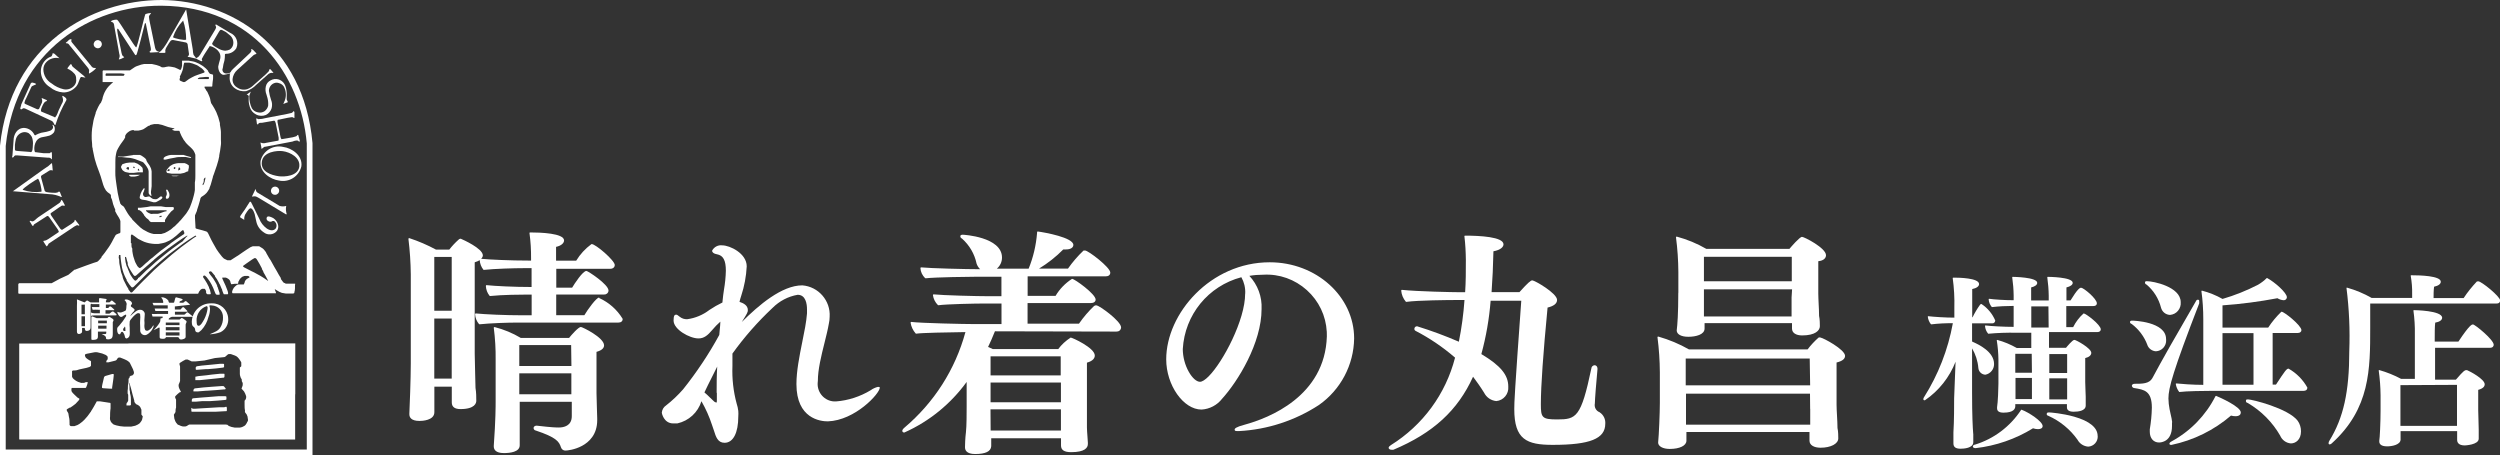 <?xml version="1.0" encoding="UTF-8"?>
<svg id="_レイヤー_2" data-name="レイヤー 2" xmlns="http://www.w3.org/2000/svg" viewBox="0 0 350 63.75">
  <rect x="0" y="0" width="350" height="63.75" fill="#333333" stroke="none"/>
  <defs>
    <style>
      .cls-1 {
        fill: #fff;
        stroke-width: 0px;
      }
    </style>
  </defs>
  <g id="_レイヤー_1-2" data-name="レイヤー 1">
    <g>
      <g>
        <path class="cls-1" d="m81.33,45.77c-.35,0-1.35,1.15-1.66,1.54h-6.76c-1.14-.68-2.37-1.19-3.66-1.52-.03,0-.06,0-.09.02-.02.02-.04.05-.03.09.19,1.48.28,2.99.26,4.47v5.81c0,.65,0,2.64-.26,6.21v.11c0,.42.25.93,1.42.93.83,0,2.21-.14,2.21-1.09v-6.09h7.29v2.01c0,1.38-1.14,1.59-1.82,1.59-.3,0-.92,0-3.1-.26-.27,0-.43.16-.43.33,0,.18.14.33.3.35,2.88.96,3.27,1.55,3.53,2.34.08.28.34.48.62.47.24,0,1.32-.11,2.35-.67.96-.52,2.11-1.56,2.11-3.59v-.22c0-.43-.02-1.03-.05-1.67-.03-.66-.05-1.35-.05-1.85v-5.82c.87-.24,1.06-.62,1.06-.91,0-1.1-3.05-2.57-3.23-2.57Zm-1.33,9.43h-7.3v-2.93h7.29v2.93Zm-7.3-3.96v-2.93h7.26l.04,2.93h-7.3Z"/>
        <path class="cls-1" d="m83.91,41.66s-.03,0-.04,0c-.38,0-1.62,1.71-2.06,2.47h-3.94v-2.9h6.69c.3.03.6-.19.63-.51,0-.02,0-.03,0-.05,0-.85-2.88-2.74-3.09-2.74-.51,0-1.67,1.79-2,2.34h-2.22v-2.64h7.56c.41,0,.63-.26.63-.52,0-.65-2.68-2.94-3.23-2.94-.02,0-.04,0-.06.02-.85.63-1.56,1.4-2.11,2.3h-2.82v-1.93c.67-.14,1.12-.5,1.12-.9,0-1.01-3.32-1.12-4.75-1.12-.03,0-.06.01-.07.03-.02.02-.03.05-.02.08.16,1.16.23,2.34.22,3.51v.32h-.36c-2.5,0-5.4-.13-6.63-.25.15-.15.24-.31.24-.5-.07-.98-2.79-2.18-3.09-2.31-.01,0-.03,0-.05,0-.1,0-.2.06-.26.13-.48.43-.91.89-1.3,1.39h-1.87c-1.19-.64-2.44-1.18-3.72-1.6-.03-.01-.07,0-.09.02-.03.02-.04.05-.04.09.2,1.63.31,3.29.33,4.94v12.54c0,2.03-.16,6.24-.2,6.96v.11c0,.42.25.93,1.42.93.35,0,2.08-.06,2.08-1.22v-3.58h2.44v2.21c0,.62.41.93,1.22.93,2.05,0,2.21-.88,2.21-1.15,0-.45,0-1.2-.11-1.81,0-.38-.02-1.18-.05-2.03-.03-1.01-.06-2.15-.06-2.78v-12.78c.3-.09.52-.19.7-.3.03.48.21.96.51,1.33.02.03.04.04.09.03,1.49-.16,4.22-.24,5.6-.24h1.06v2.64c-2.43,0-5.25-.14-6.29-.26-.03-.01-.06,0-.08.03-.02.02-.03.05-.03.08.02.5.2.99.52,1.38.02.03.06.05.09.03,1.68-.18,4.41-.2,5.2-.2h.6v2.9h-1.22c-2.48,0-5.29-.13-6.59-.26-.03-.01-.06,0-.08.03-.02.02-.03.05-.03.08.03.51.22.99.55,1.38.02.02.05.03.07.03,0,0,0,0,.01,0,1.5-.16,3.99-.24,5.27-.24h14.16c.37,0,.6-.19.6-.49,0-.02,0-.04-.01-.05-.78-1.28-1.92-2.28-3.28-2.9Zm-20.67,2.93v8.41h-2.44v-8.41h2.44Zm-2.44-1.09v-7.53h2.44v7.53h-2.44Z"/>
        <path class="cls-1" d="m122.92,54.16c-.38.09-.72.25-1.02.47-1.47.89-3.15,1.44-4.86,1.57-1.36.08-2.5-.97-2.57-2.32,0-.18,0-.36.03-.55,0-1.59.47-3.49.93-5.33.24-.97.47-1.88.61-2.7.07-.31.11-.63.11-.94.15-2.26-1.57-4.24-3.83-4.41-2.86,0-6.09,2.76-8.47,5.13.76-1.2.85-1.38.85-1.66,0-.68-.64-.99-1.17-1.16.06-.29.15-.57.24-.85.44-1.33.7-2.72.77-4.12,0-1.83-2.38-2.94-3.41-2.94h0c-.58-.08-1.13.2-1.42.71,0,.02-.01.03-.01.05,0,.24.25.42.68.49.87.16,1.24.85,1.24,2.3-.02.88-.11,1.76-.26,2.63-.09.51-.14,1.04-.2,1.59l-.02.23c-.63.3-1.24.65-1.82,1.04-.91.7-1.99,1.15-3.11,1.3-.37.02-.74-.1-1.03-.33l-.03-.02c-.21-.17-.36-.29-.49-.29-.22,0-.36.14-.36.83,0,1.24,2.24,2.5,3.49,2.5.77,0,1.29-.43,1.92-1.18.35-.42.73-.81,1.14-1.17-.01.39-.05.79-.09,1.18-.02.23-.05.46-.06.68-1.46,2.68-3.17,5.24-5.07,7.62-.72.82-1.52,1.58-2.38,2.25-.34.22-.56.59-.6,1.02,0,.02.25,1.5,1.61,1.5.18.01.36.01.56,0,1.62-.36,2.89-1.54,3.38-3.11.61,1.06,1.11,2.18,1.49,3.35.09.24.17.49.25.73.28.9.54,1.74,1.5,1.74,1.2,0,1.92-1.38,1.92-3.68.02-.26.02-.52,0-.78-.04-.35-.12-.7-.23-1.03-.46-1.71-.66-3.48-.59-5.25v-1.75c1.65-2.3,3.54-4.45,5.61-6.39.97-.97,2.19-1.61,3.52-1.84,1.14,0,1.31,1.29,1.31,2.05v.55c-.09,1.2-.37,2.58-.67,4.04-.4,1.99-.81,4.04-.81,5.87,0,4.83,3.36,5.21,4.39,5.21,3.83-.13,7.28-3.9,7.28-4.72,0-.05-.04-.1-.1-.1h-.11Zm-22.56.86v1.03c0,.3,0,.3-.09.3-.1-.02-.2-.06-.28-.13-.19-.17-.4-.37-.59-.56-.25-.25-.52-.51-.78-.72.3-.65.65-1.35,1.03-2.1.25-.49.5-1,.76-1.52-.08,1.33-.08,2.6-.08,3.64,0,.03.01.05.03.07Z"/>
        <path class="cls-1" d="m153.49,42.74c-.1,0-.2.03-.31.09-.79.75-1.51,1.59-2.12,2.48h-7.2v-2.88h8.84c.42,0,.69-.19.69-.49,0-.78-2.95-2.9-3.29-2.9-.02,0-.04,0-.05.02-.92.6-1.71,1.41-2.27,2.36h-3.91v-2.73h10.92c.41,0,.65-.2.65-.53,0-.73-3.08-3.09-3.53-3.09h0c-.06-.01-.12-.01-.18,0-.02,0-.03.01-.05.02-.8.76-1.53,1.61-2.16,2.51h-4.05c1.23-.75,2.37-1.65,3.39-2.68.13,0,.26,0,.39,0,.62,0,1.02-.25,1.02-.63,0-1.03-3.98-1.75-4.97-1.88-.03,0-.06,0-.08.02-.02.02-.03.05-.03.07v.12c-.14,1.72-.53,3.4-1.18,4.99h-4.45c.45-.38.72-.94.72-1.55,0-2.91-5.42-3.2-5.47-3.2-.1,0-.36,0-.36.2,0,.14.02.24.24.35,1.03.92,1.74,2.12,2.03,3.49.1.3.27.57.5.79-1.96,0-7.05-.13-8.25-.26-.03,0-.06,0-.08.03-.02.02-.03.05-.03.08.03.53.27,1.02.65,1.39.02.02.05.03.08.03,1.32-.16,6.37-.22,7.12-.22h3.49v2.73h-1.64c-1.87,0-6.63-.13-7.84-.26-.03-.02-.06,0-.08.03-.02.02-.03.05-.03.08.07.52.32,1.01.69,1.38.02.02.05.04.08.03,1.19-.16,5.21-.24,6.39-.24h2.44v2.88h-3.76c-1.5,0-7.46-.13-8.86-.3-.03-.01-.06,0-.08.03-.02.02-.03.05-.03.08.09.56.34,1.08.71,1.5.02.03.05.04.09.03.81-.12,4.16-.18,6.88-.22-1.43,5.25-4.39,9.87-8.54,13.38-.2.17-.3.32-.3.45,0,.07.03.13.08.17s.11.06.17.06c0,0,.05-.01.06-.01,3.47-1.55,6.47-4,8.7-7.07v3.46c0,.76,0,2.76-.1,3.58-.11.84-.13,1.9-.13,2.03v.09c0,.35.18.93,1.42.93,1.45,0,2.2-.36,2.25-1.09v-1.12h9.77v1.02c0,.63.45.93,1.42.93,1.94,0,2.34-.63,2.34-1.15v-.18c0-.2-.03-.54-.06-.9-.03-.42-.07-.89-.07-1.21v-9.09c.9-.25,1.1-.68,1.1-1,0-1.08-3.17-2.51-3.36-2.51-.02,0-.04,0-.05.02-.66.43-1.24.96-1.71,1.59h-9.16c-.14-.08-.29-.14-.45-.21-.07-.03-.14-.06-.21-.09.32-.65.62-1.35.96-2.19l17,.04c.16,0,.31-.03.44-.13.12-.1.2-.24.22-.41,0-.02,0-.03,0-.05,0-.87-3.05-3.07-3.43-3.07Zm-4.96,14.57v2.96h-9.84l-.02-2.96h9.86Zm-9.86-3.76h9.86v2.77h-9.85v-2.77Zm0-3.66h9.83v2.67h-9.82v-2.67Z"/>
        <path class="cls-1" d="m177.76,36.72c-8.29,0-14.49,7.17-14.49,13.59,0,3.61,2.4,7.03,4.95,7.03,1.13-.07,2.18-.62,2.87-1.51,2.22-2.44,5.53-7.81,5.53-12.56.09-1.72-.54-3.4-1.71-4.65.63-.11,1.28-.16,1.93-.16h.02c2.25-.13,4.42.65,6.1,2.16,1.68,1.51,2.67,3.59,2.79,5.84.01.21.01.42.01.63-.26,8.4-8.14,11.45-11.52,12.37-1.24.33-1.39.54-1.39.69,0,.07.03.11.05.13.06.06.17.07.32.07.03,0,.07,0,.11,0h.15c3.97-.21,7.83-1.47,11.17-3.65,3.04-2.13,4.88-5.61,4.93-9.32,0-5.88-5.3-10.66-11.81-10.66Zm-3.44,4.39c.01,3.67-3.09,9.56-5.11,11.58-.49.49-.91.76-1.21.76h-.01c-.47,0-1.07-.53-1.55-1.38-.54-.94-.85-2.12-.85-3.2.27-4.8,3.56-8.83,8.2-10.06.39.7.58,1.49.54,2.3Z"/>
        <path class="cls-1" d="m223.96,57.72s-.01,0-.02-.01c-.49-.18-.77-.7-.66-1.23,0-.5.2-3.04.37-4.82,0-.39-.22-.53-.41-.53-.25.02-.44.22-.45.45-1.44,6.88-2.12,7.14-4.79,7.14-2.14,0-2.28-.27-2.28-2.14,0-2.51.32-7.06.94-13.52.88-.21,1.33-.57,1.33-1.07,0-.94-3.14-2.74-3.47-2.74-.24,0-.67.4-1.8,1.65h-3.9c.13-1.82.22-3.74.26-5.72,1.04-.19,1.41-.63,1.41-.97,0-1.06-3.37-1.22-5.38-1.22-.03,0-.06.01-.07.03-.02.02-.03.05-.02.08.13,1.08.19,2.19.2,3.29,0,1.57,0,3.06-.1,4.52h-.73c-1.01,0-5.9-.1-8.11-.33-.03-.01-.06,0-.08.03-.02.02-.03.05-.03.08.05.57.27,1.1.64,1.54.02.03.06.05.09.03,1.59-.22,5.77-.26,7.25-.26h.88c-.14,1.95-.4,3.92-.79,5.84-1.9-.82-3.86-1.55-5.84-2.16-.01,0-.02,0-.03,0-.2,0-.36.16-.36.37,0,.12.08.23.19.28,1.97,1.02,3.82,2.28,5.51,3.74-1.32,5.11-4.51,9.45-8.99,12.25-.18.12-.31.24-.31.37,0,.15.17.27.37.27h0s.1.01.14.01.1,0,.14-.01c0,0,.02,0,.03,0,5.55-2.34,9-5.5,11.14-10.22.47.63,1.04,1.42,1.54,2.23.33.66.96,1.1,1.71,1.18,1.02-.09,1.77-1,1.68-2.02v-.02c0-1.63-1.1-2.94-3.77-4.54.67-2.44,1.1-4.95,1.3-7.47h4.29c-.94,13.05-.98,14.18-.98,15.17,0,4.26,1.73,5.01,5.38,5.01,5.23,0,7.36-.86,7.36-2.96.05-.63-.25-1.25-.78-1.59Z"/>
        <path class="cls-1" d="m254.86,47.25c-.08-.02-.16-.02-.23,0-.02,0-.03.01-.04.02-.56.5-1.08,1.05-1.53,1.65h-16.6c-1.35-.77-2.79-1.37-4.29-1.8-.03,0-.07,0-.09.02-.03.02-.04.05-.03.09.21,1.62.32,3.26.33,4.9v4.29c0,1.28-.13,4.53-.24,5.54,0,.52.67.89,1.62.89,1.4,0,2.34-.46,2.34-1.15v-1.22h17.23v1.22c0,.6.61.98,1.55.98,1.43,0,2.48-.55,2.48-1.31,0-.27,0-.97-.11-1.45,0-.55-.04-1.18-.07-1.78-.03-.55-.06-1.07-.06-1.48v-5.91c.81-.2,1.19-.5,1.19-.94-.03-.9-3.05-2.51-3.44-2.55Zm-18.86,6.7v-3.76h17.36l.06,3.76h-17.42Zm17.43,3.29v2.21h-17.39v-4.34h17.36l.02,2.13Z"/>
        <path class="cls-1" d="m234.96,40.98c0,2.94-.12,4.49-.22,5.28,0,.54.63.89,1.62.89,1.05,0,2.28-.3,2.28-1.15v-.76h12.24v.76c0,.59.54.96,1.42.96,1.83,0,2.48-.69,2.48-1.29,0-.26,0-.96-.11-1.45,0-.55-.03-1.14-.06-1.7-.02-.52-.05-1-.05-1.42v-4.53c.8-.08,1.08-.48,1.08-.84,0-1.01-3.05-2.57-3.36-2.57-.33,0-1.54,1.42-1.76,1.68h-11.64c-1.29-.75-2.68-1.32-4.12-1.71-.03-.01-.07,0-.09.02-.02.02-.04.06-.03.09.21,1.6.32,3.22.33,4.83v2.93Zm3.59-1.6v-3.43h12.3v3.43h-12.3Zm0,4.92v-3.79h12.34l-.07,1.14h0v2.65h-12.26Z"/>
      </g>
      <g>
        <path class="cls-1" d="m293.67,61.03c0-1.16-1.15-2.09-3.3-2.7-1.64-.46-3.32-.59-3.48-.59-.18,0-.35,0-.35.22,0,.15.06.19.15.22.02.01.05.02.09.04,1.63.73,3.04,1.89,4.07,3.34.3.56.86.92,1.5.97.77-.04,1.37-.7,1.33-1.47,0,0,0-.02,0-.02h0Z"/>
        <path class="cls-1" d="m283.03,57.36s-.06,0-.08.03c-1.52,2.32-3.81,4.05-6.46,4.86-.19,0-.29.16-.29.27s.12.22.39.22h0c2.83-.32,5.61-1.28,8.03-2.78.23.08.47.12.71.12.4,0,.64-.16.64-.43,0-.66-1.98-1.94-2.95-2.29Z"/>
        <path class="cls-1" d="m291.72,43.88s-.03,0-.04.02c-.6.54-1.08,1.18-1.44,1.9h-.96v-2.95h3.77c.32,0,.51-.14.51-.38,0-.66-1.87-2.19-2.21-2.19-.17,0-.51.19-1.48,1.78h-.57v-1.82c.55-.13.88-.37.88-.64,0-.83-3.45-.84-3.49-.84-.02,0-.04,0-.05.02-.01.02-.02.03-.02.05.12.85.19,1.72.2,2.58v.65h-2.46v-1.82c.54-.13.85-.36.85-.64,0-.81-3.4-.84-3.43-.84-.02,0-.04,0-.05.02-.01.02-.02.03-.02.05.12.84.19,1.69.2,2.52v.68c-1.18,0-2.79-.1-3.42-.2-.01,0-.04,0-.06.02-.01.01-.02.03-.02.05.03.4.18.77.43,1.07.01.02.04.02.06.02.97-.11,1.95-.16,2.91-.16h.1v2.93c-1.32,0-3.22-.1-3.94-.2-.02,0-.04,0-.05.02-.01.01-.02.03-.02.05.03.39.18.78.43,1.07.01.02.03.02.06.02,1.29-.12,2.59-.16,3.86-.14h2.13v2.14h-2.03c-.86-.49-1.77-.87-2.72-1.13-.02-.01-.04,0-.06.01-.02.01-.02.04-.02.06.14.88.22,1.79.23,2.68v3.37c0,.57-.07,2.64-.19,3.29v.16c0,.41.3.61.9.61,1.43,0,1.65-.56,1.65-.9v-.29h7.23v.45c0,.28.16.61.94.61.63,0,1.69-.11,1.69-.87v-1.22c0-.17-.01-.47-.03-.81-.02-.43-.04-.91-.04-1.27v-3.34c.54-.13.85-.4.85-.73,0-.65-2.14-1.82-2.37-1.82-.26,0-1.03.94-1.17,1.11h-2.38v-2.2h6.77c.29,0,.48-.15.48-.38,0-.64-2.1-2.24-2.42-2.24Zm-4.91,1.97h-2.43v-2.95h2.4l.03,2.95Zm-4.67,6.33v-2.65h2.3l.03,2.65h-2.33Zm2.33.73v2.96h-2.3v-2.96h2.3Zm2.43-.69v-2.65h2.5v2.65h-2.5Zm0,3.7v-2.95h2.5v2.95h-2.5Z"/>
        <path class="cls-1" d="m276.25,60.73c-.07-.85-.16-2.54-.16-5.76v-6.2c.49.83.8,1.78.88,2.75.04.51.46.92.98.94.72-.14,1.23-.77,1.22-1.5,0-1.74-2.21-2.75-2.94-3.08-.06-.03-.11-.05-.14-.07v-2.54h2.81c.11.01.21-.02.29-.09.08-.07.13-.16.14-.26,0-.01,0-.02,0-.03s0-.02,0-.03c-.4-.93-1.06-1.73-1.91-2.29,0,0-.02-.01-.03-.01-.08,0-.15.04-.18.1-.4.55-.75,1.14-1.05,1.76h-.05v-3.95c.61-.13.96-.38.96-.7,0-.86-2.88-.9-3.46-.9h-.16s-.04,0-.05.02c-.01.02-.02.03-.02.05.19,1.37.27,2.77.23,4.16v1.37c-1.25,0-2.86-.11-3.65-.2-.02,0-.04,0-.05.02-.01.01-.02.03-.02.05.05.38.19.74.43,1.04.01.02.03.02.06.03.99-.12,2-.17,3-.16h.02c-.68,3.71-2.04,7.2-4.05,10.38-.05.07-.08.15-.08.24,0,.11.03.17.19.17.01,0,.03,0,.04-.01,1.93-1.31,3.44-3.22,4.28-5.39l-.2,5.11c0,.81,0,3.26-.1,4.79v1.54c0,.51.32.74,1,.74.42,0,1.78-.07,1.78-.91v-1.17Z"/>
        <path class="cls-1" d="m304.11,59.14h0c-.04-.38-.13-.77-.22-1.15-.06-.24-.11-.48-.15-.7-.1-.5-.15-1-.16-1.51,0-1.45.64-3.81,4.31-13.31,0,0,0-.01,0-.02,0-.08,0-.16,0-.24,0-.12,0-.25-.17-.25-.14,0-.21.03-.32.26-2.81,4.83-4.85,8.43-6.06,10.7-.44.81-1.4.81-2.5.81-.25,0-.38.14-.38.28.03.18.17.31.34.32,1.38.22,2.46.39,2.46,2.74-.02,1.02-.12,2.04-.29,3.04-.01.11-.01.23,0,.34,0,.9.52,1.5,1.29,1.5.3,0,1.82-.11,1.82-2.32.01-.17.01-.33,0-.5Z"/>
        <path class="cls-1" d="m320.42,51.61s-.02,0-.03,0c-.27,0-.51.34-1.75,2.23h-.47v-7.22h3.5c.36,0,.53-.2.53-.4,0-.64-2.4-2.58-2.78-2.58-.02,0-.03,0-.05.02-.68.66-1.3,1.4-1.82,2.2h-6.4v-3.11c2.58-.18,5.16-.52,7.69-1,.26.16.54.25.84.28.13.01.23-.02.32-.09.09-.07.15-.18.16-.29,0-.01,0-.03,0-.04,0-.63-1.72-2.13-2.75-2.68-.03-.01-.06-.01-.08.01-.36.36-.77.67-1.2.92-1.59.82-3.26,1.49-4.98,1.99-.9-.51-1.87-.9-2.87-1.16-.03,0-.04,0-.06.02-.02.01-.02.04-.02.06.18,1.29.26,2.62.26,3.93v9.18c-1.42,0-3.17-.13-3.77-.2-.02,0-.04,0-.06.02-.01.02-.02.03-.02.06.06.4.22.78.47,1.1.01.02.03.02.05.02h0c.9-.13,3.59-.16,4.55-.16h12.82c.33,0,.53-.16.53-.43,0-.01,0-.02,0-.03-.61-1.1-1.52-2.02-2.61-2.64Zm-4.93-4.97v7.22h-4.34v-7.22h4.34Z"/>
        <path class="cls-1" d="m300.63,48.3c.19.51.66.85,1.2.88.4-.02.77-.19,1.04-.49.27-.3.41-.68.39-1.08,0-.05,0-.1-.01-.14,0-2.47-4.65-2.58-4.7-2.58-.16,0-.35,0-.35.19,0,.16.09.21.21.27h.02c1.01.76,1.77,1.78,2.21,2.96Z"/>
        <path class="cls-1" d="m300.52,39.84c.99.84,1.69,1.95,2.02,3.22.15.59.65,1,1.26,1.03.44-.04.84-.24,1.12-.58.28-.34.42-.76.38-1.2,0-2.18-3.87-2.94-4.7-2.94-.15,0-.3,0-.3.17,0,.12.01.2.21.31Z"/>
        <path class="cls-1" d="m310.25,55.43s-.07,0-.08.03c-1.37,2.7-3.5,4.89-6.16,6.34-.2.11-.29.21-.29.32,0,.08.04.17.27.17h0c3.08-.64,5.97-2.06,8.35-4.11.21.06.42.09.63.09.55,0,.74-.26.74-.51.05-.79-2.89-2.11-3.46-2.34Z"/>
        <path class="cls-1" d="m314.7,55.92c-.16,0-.27,0-.27.19,0,.16.03.24.26.31,1.88,1.1,3.45,2.68,4.53,4.56.26.62.83,1.04,1.5,1.1.68,0,1.42-.53,1.42-1.69,0-.53-.15-1.04-.46-1.48-1.33-1.75-6.42-3-6.99-3Z"/>
        <path class="cls-1" d="m346.18,45.43c-.1,0-.42,0-2,2.39h-3.32c0-1.1,0-2.13.07-2.65.6-.1.97-.36.97-.68,0-1.03-3.91-1.07-3.95-1.07-.02,0-.04,0-.05.02-.01.02-.02.03-.02.05.15,1.09.22,2.2.2,3.3v6.25h-1.93c-.97-.52-2-.93-3.05-1.23-.02-.01-.04,0-.06.01-.02.02-.02.04-.02.06.16,1.15.25,2.31.26,3.46v2.2c0,1.52-.11,3.89-.18,4.15,0,0,0,.01,0,.02v.1c0,.26.14.68,1.1.68.62,0,1.81-.19,1.88-.91v-1.22h7.92v1.23c0,.29.14.77,1.07.77.02,0,1.95-.08,1.95-.94v-1.29c0-.39-.02-1.01-.04-1.57-.02-.47-.03-.92-.03-1.15v-2.83c.75-.2.91-.53.91-.77,0-.74-2.08-1.83-2.45-1.98-.07-.02-.15-.02-.2,0-.1,0-.26,0-1.38,1.32h-2.92v-4.46h7.7c.38,0,.51-.23.51-.43-.03-.73-2.63-2.84-2.91-2.84Zm-10.12,14.18v-5.69l7.92-.04v5.74h-7.92Z"/>
        <path class="cls-1" d="m346.93,39.4h-.13s-.03,0-.05.02c-.68.72-1.3,1.49-1.84,2.31h-4.21c0-.42,0-1.06.07-1.59.6-.13.94-.38.94-.7,0-.84-3.02-.9-3.95-.9h-.2s-.04,0-.05.02c-.01.02-.02.03-.01.05.15.85.22,1.72.2,2.58v.52h-5.67c-1.08-.62-2.24-1.1-3.44-1.44-.02-.01-.04,0-.06.01-.02.01-.03.04-.02.06.37,2.9.5,5.86.39,8.79,0,5.72-.81,9.37-2.79,12.58-.06.09-.1.2-.11.32,0,.07,0,.19.18.19h0c.12-.03.22-.09.29-.17,5.36-4.87,5.36-10.37,5.36-16.19v-3.37h17.71c.36,0,.48-.22.48-.43,0-.55-2.62-2.68-3.07-2.68Z"/>
      </g>
      <g>
        <path class="cls-1" d="m43.75,63.75H0V20.41C1.48,6.26,12.75,0,22.62,0c9.63.07,19.9,6.3,21.13,20.03v43.71Zm-42.94-.82h42.14V20.08C42.12,10.57,35.47.91,22.61.8h-.17C12.98.8,2.23,6.92.8,20.44v42.49Z"/>
        <path class="cls-1" d="m37.96,26.54c.09-.3.4-.48.71-.39.3.09.48.4.39.71-.09.3-.4.48-.71.39,0,0-.01,0-.02,0-.3-.09-.46-.4-.37-.7,0,0,0,0,0,0Z"/>
        <path class="cls-1" d="m36.48,22.54c.33-1.42,1.75-2.3,3.17-1.97,1.17.15,2.75,1.17,2.54,2.72-.33,1.42-1.74,2.3-3.16,1.98-1.14-.16-2.74-1.14-2.55-2.73Zm5.42.78c.16-1.24-1.24-2.02-2.33-2.16-.77-.1-2.73.07-2.91,1.48-.19,1.41,1.32,1.89,2.41,2.04.72.08,2.65.03,2.84-1.38h-.01Z"/>
        <path class="cls-1" d="m38.99,16.75s-.14,0-.14.13c0,.07,0,.13,0,.2l.44,2.19c.03.07.06.13.1.19.04.04.1.04.14,0l1.04-.17c.28-.03.56-.1.83-.19.09-.01.16-.07.2-.15l.07-.06h.08l.23.85-.06.09h-.07c-.07-.12-.21-.18-.35-.16-.19.02-.38.07-.56.15l-3.73.71c-.3.06-.22,0-.33.13-.08.08-.18.14-.29.17v-.19l-.12-.64s0-.12.12,0c.21.07.44.07.65,0l1.7-.31s.09,0,.07-.17v-.24l-.41-2.04c-.02-.08-.05-.16-.08-.23-.06-.1-.13-.12-.13-.12l-1.71.3c-.3,0-.47,0-.52.16s-.19,0-.19,0l-.1-.73s0-.13.27.06c.36,0,.71-.05,1.05-.15l3.01-.58.57-.13c.17,0,.36-.33.38-.27l.07.17v.79h-.09c-.09-.09-.22-.13-.35-.1l-.5.08-1.29.27Z"/>
        <path class="cls-1" d="m35.44,6.99l.43.45s.08,0,0,.09,0,0-.13.07c-.11.03-.21.09-.29.16l-2.24,2.04c-.37.33-.6.78-.65,1.27-.03.48.21.93.63,1.17.41.3.94.39,1.42.24.29-.1.56-.26.79-.47l1.78-1.58c.5-.48.41-.37.55-.71,0-.14.15,0,.15,0l.29.33.12.17c-.31-.08-.63.02-.84.26l-1.57,1.39c-.39.42-.89.72-1.43.89-.56.07-1.13-.07-1.58-.41-.23-.16-.41-.39-.54-.64-.15-.31-.21-.65-.17-.99-.02-.42.16-.82.48-1.08l2.33-2.19c.11-.09.19-.21.23-.34,0-.12-.08-.23,0-.24s.24.13.24.13Z"/>
        <path class="cls-1" d="m30.38,3.5l1.84,1.1c.83.34,1.22,1.29.88,2.11,0,0,0,.01,0,.02-.31.51-.87.82-1.47.8-.19,0-.14.17-.14.17,0,.26-.02.52-.07.78l-.14.52c0,.16-.15.85-.15.69,0,.57.48.79,1.24.42v.15c-.27,0-.97.3-1.22.19-.17-.07-.32-.21-.41-.37-.13-.23-.19-.49-.19-.76.06-.31.14-.61.23-.91.4-1.17-.79-1.78-1.17-1.9s-.28,0-.28,0l-.66,1.01c-.08.14-.27.43-.35.61-.09.1-.09.26,0,.36,0,0,0,.12-.16.07s-.82-.41-.82-.41h.14s.08-.08.19-.12c.08-.04.15-.11.2-.19.05-.05.09-.11.13-.16l2.11-3.5c.06-.1.11-.21.14-.33.01-.08-.01-.17-.07-.23-.03-.06-.03-.13,0-.19l.21.05Zm-.59,2.45c-.36.29.48.66.65.77.32.21.69.35,1.07.38.23-.01.46-.07.66-.16.21-.15.37-.36.45-.61.14-.5-.02-1.04-.42-1.38-.19-.16-.38-.32-.58-.47l-.5-.26c-.24-.09-.27-.08-.47.23l-.87,1.48Z"/>
        <path class="cls-1" d="m16.64,8.29s0-.06.06-.17c.07-.18.07-.39,0-.57-.07-.34-.07-.38-.12-.68l-.59-3.25c0-.16-.07-.44-.23-.5-.09-.03-.18-.08-.26-.14.07-.05.15-.1.23-.13,0,0,.49-.16.69-.07s2.48,3.89,2.65,3.85,1.17-4.54,1.29-4.66c.25-.09.51-.14.78-.15h0c0,.07-.06.14-.15.23-.07.08-.12.17-.14.27.02.26.06.52.12.78l.69,3.34c.02.17.07.34.14.5.08.15.07.09.21.22l.34.13-1.33.07c.12,0-.17-.06-.08-.13s.24-.13.17-.51l-.69-3.4s-.1-.21-.15,0-1.05,4.23-1.17,4.35-.19,0-.19,0l-2.35-3.6s-.16-.19-.16.13.52,2.73.52,2.73c.12.69.19.85.3.93.07.04.13.1.17.16,0,0-.59.35-.76.28Z"/>
        <path class="cls-1" d="m13.97,6.69c-.28.15-.62.05-.78-.22s-.05-.62.22-.78c.28-.15.62-.05.78.22,0,0,0,.01,0,.02.15.27.04.61-.23.76,0,0,0,0,0,0Z"/>
        <path class="cls-1" d="m12.48,10.29c-.07,0,0-.12,0-.49-.07-.18-.18-.34-.31-.48l-2.44-2.99c-.08-.12-.19-.26-.33-.26s-.15,0-.19-.09l.2-.15.24-.24c.06-.05.13-.08.21-.1.12,0,.16,0,.15.08s-.09.21.06.37l2.33,2.84c.08.12.17.22.27.33l.16.21c.12.15.3.22.49.19,0,0,.15,0,.09.08-.27.29-.59.53-.94.71Z"/>
        <path class="cls-1" d="m7.4,7.46c.09-.01.18.02.24.08.13.14.66.59.66.59v.02c-.65-.15-1.33.05-1.79.52-.28.28-.44.65-.44,1.04.01.82.46,1.57,1.17,1.98.48.39,1.05.66,1.65.8.57.13,1.17-.08,1.54-.54.2-.26.29-.59.23-.92.02-.32-.11-.63-.36-.83l-.21-.2c-.13-.1-.48-.36-.62-.35s.01-.05.01-.05v-.12l.38-.48h.12c-.09,0,.07,0,.08.13s.14.22.24.31l1.43,1.17.24.26-.57-.1c-.27,0-.29.83-.73,1.34-.46.54-1.13.85-1.84.83-.68-.05-1.33-.31-1.85-.75-.67-.41-1.12-1.1-1.24-1.88-.1-.71.14-1.42.65-1.92.22-.22.49-.38.78-.48.15-.09.21-.48.21-.48Z"/>
        <path class="cls-1" d="m2.96,14.66l1.36-3.01c.06-.07.16-.11.26-.08.07,0,.48.12.47.21s-.57.21-.65.38-.23.47-.75,1.63l-.1.19c-.12.36-.21.5,0,.58l1.64.73c.06.02.13.02.2,0,.09,0,.16-.23.16-.23.24-.58.49-.77.28-1.28,0-.09.16,0,.16,0,0,0,.47.19.55.23.04.04.04.1,0,.14-.34.07-.5.42-.72.94-.05.12-.08.25-.09.38,0,.1.07.19.17.2l1.54.64c.08,0,.17.13.28.12.14-.15.24-.32.31-.51.08-.19.13-.35.19-.49s.35-.76.45-.94c.15-.21.2-.48.12-.73,0-.08-.09-.24-.07-.33h.09s.64.31.47.61c-.62,1.08-1.12,2.21-1.5,3.39,0,.1-.09.13-.16,0-.06-.09-.12-.19-.16-.29-.08-.1,0-.07-.23-.22-.1-.05-.2-.1-.3-.14l-3.25-1.51c-.1-.06-.22-.1-.34-.12-.16,0-.23.12-.31.15s-.19,0-.19-.15l.14-.49Z"/>
        <path class="cls-1" d="m1.74,21.79l.16-2.14c0-.8.49-1.77,1.51-1.74.61.04,1.15.41,1.41.97.13.15.22,0,.22,0,.23-.12.47-.22.72-.29l.54-.1c.17,0,.83-.23.68-.17.52-.22.54-.61.31-.87l.23.1c.11.14.16.31.15.48.01.19-.04.38-.15.54-.17.19-.37.33-.61.42-.3.08-.61.15-.92.2-1.17.16-1.24,1.5-1.17,1.85s.12.26.12.26l1.17.15h.7c.2,0,.23,0,.31-.17,0,0,.1,0,.14.12.02.3.02.6,0,.9h0s-.08,0-.16-.14c-.08-.05-.16-.08-.26-.09h-.21l-4.15-.31c-.12-.01-.23-.01-.35,0-.08.03-.15.09-.19.16,0,0,0,.08-.15.13s-.07-.22-.07-.22Zm2.46-.52c.42.2.38-.72.4-.93.05-.39,0-.8-.14-1.17-.11-.2-.26-.38-.44-.52-.23-.13-.49-.18-.75-.14-.51.1-.92.48-1.05.99-.06.25-.1.51-.13.77v.56c0,.26,0,.27.42.31l1.69.13Z"/>
        <path class="cls-1" d="m7.16,29.81s-.12.1-.08.17c.03.06.06.13.09.19l1.26,1.84c.05.06.11.1.17.14.04.04.1.04.14,0l.89-.57c.25-.14.48-.31.7-.49.07-.05.12-.13.12-.22v-.08h.09l.55.7v.1h-.08c-.12-.08-.27-.08-.38,0-.17.08-.33.18-.48.3l-3.16,2.1c-.26.17-.19.12-.24.24-.05.1-.12.19-.21.27l-.12-.15-.35-.55s0-.1.08-.09c.22-.02.43-.11.61-.24l1.43-.96s.09,0,0-.2l-.12-.22-1.17-1.67c-.05-.06-.1-.12-.16-.17-.05-.02-.11-.02-.16,0l-1.46.94c-.26.17-.41.22-.42.35s-.17.06-.17.06l-.38-.63s0-.14.28,0,.65-.38.92-.55l2.54-1.71c.26-.17.35-.24.48-.34s.21-.43.24-.4l.14.14.3.56v.15h-.08c-.12-.06-.26-.06-.37,0l-.42.28-1.01.7Z"/>
        <path class="cls-1" d="m1.77,26.8l4.3-3.08c.31-.23.33-.2.72-.49l.4-.36h.09l.07.57c-.06-.2.09.54,0,.43-.13-.06-.29-.06-.42,0l-.94.59c-.09.04-.17.1-.23.17-.03.08-.03.17,0,.24l.48,1.78c0,.09.08.17.26.24.26.05.52.08.78.09.35,0,.75.08.96-.17l.14.06.28.71h-.1c-.52-.25-1.1-.39-1.68-.4l-5.09-.41Zm3.5-1.75c-.09,0-2.14,1.31-2.09,1.53.84.29,1.74.38,2.62.26.1-.21-.27-1.76-.51-1.83l-.02.05Z"/>
        <path class="cls-1" d="m18.63,21.69h.96c.07.02.14.05.2.09.15.09.44.29.52.37.08.07.14.16.19.26v.09c.05.09.1.18.16.27.08.13.17.24.26.37.09.15.16.31.23.47.04.13.06.27.08.41h0v2.04c0,.21-.09.58-.09.75-.01.08-.01.16,0,.23,0,.13.09.37.09.37-.04.01-.08.01-.12,0-.07-.04-.13-.09-.17-.15-.05-.07-.1-.14-.13-.22-.01-.09-.01-.19,0-.28v-2.4c0-.11,0-.23,0-.34-.01-.13-.04-.25-.09-.37-.06-.13-.14-.26-.22-.38-.11-.15-.22-.3-.35-.44-.05-.07-.12-.12-.2-.16l-.45-.17-.57-.22c-.23-.07-.46-.13-.69-.17-.31,0-.85-.09-1.17-.12h-.55s0-.05,0-.07h.75l1.36-.21Z"/>
        <path class="cls-1" d="m25.72,21.7l.38.12h0l.5.14c.06.02.11.04.15.08v.07h-.12c-.14,0-.47-.12-.61-.13-.15-.01-.3-.01-.45,0-.35,0-.78,0-1.06.09l-.71.13-.59.14h-.3s-.01-.07,0-.1c-.01-.04-.01-.08,0-.12.02-.04.06-.08.09-.1.05-.05.11-.09.17-.12.11-.05.23-.1.35-.13.14-.04.29-.07.43-.08h1.76Z"/>
        <path class="cls-1" d="m19.61,24.47h0c-.12.07-.24.13-.37.17-.13.04-.27.07-.41.08-.16.01-.32.01-.48,0-.07-.01-.13-.04-.19-.08-.04-.02-.06-.05-.08-.09-.01-.03-.01-.06,0-.08.02,0,.05,0,.07,0h1.46Z"/>
        <path class="cls-1" d="m25.06,24.54h0l-.28.13c-.08.01-.16.01-.23,0-.12.01-.24.01-.36,0-.08-.02-.15-.05-.22-.08h1.05l.05-.05Z"/>
        <path class="cls-1" d="m20.25,26.37s0,.06,0,.08c-.02.07-.04.14-.07.21,0,.13-.13.28-.15.38-.01.08-.01.16,0,.23.01.06.04.11.07.15.02.04.05.07.08.09l.14.07h.14c.08-.03.17-.05.26-.06.07-.02.14-.02.21,0,.08,0,.14.12.21.16.07.05.14.1.22.14.09.04.18.06.28.06.09.02.19.02.28,0l.17-.08.2-.15.16-.14h.1s.08-.01.12,0c.04.04.06.09.06.14,0,.06-.03.11-.07.15-.05.06-.11.11-.17.15l-.55.3c-.07.03-.14.06-.22.07-.08.01-.16.01-.23,0l-1.04-.29-.54-.08c-.07-.01-.15-.04-.21-.08-.05-.03-.1-.07-.13-.13-.02-.07-.02-.14,0-.21.01-.09.04-.17.07-.26.02-.07.04-.14.07-.21.05-.11.1-.22.16-.33.07-.12.16-.25.24-.36.04-.01.08-.01.12,0,0,0,0-.02.01-.02Z"/>
        <path class="cls-1" d="m23.35,26.51s.08.07.12.1c.06.09.12.19.16.29.04.08.07.17.08.26.02.11.02.22,0,.33-.02.07-.05.13-.08.19-.01.03-.03.06-.06.08-.04.03-.08.05-.13.06-.05.01-.09.01-.14,0-.04-.02-.07-.05-.08-.08-.01-.05-.01-.1,0-.15,0-.1.1-.21.12-.31.02-.1.02-.21,0-.31,0-.12-.09-.28-.09-.34-.01-.02-.01-.05,0-.07h.12v-.03Z"/>
        <path class="cls-1" d="m24.33,29.08s-.04-.07-.07-.09c-.03,0-.06,0-.09,0h-.97l-.64-.1h-1.49l-.48.09-.87.1h-.41s0,.07,0,.1c0,.05,0,.09,0,.14,0,.04.03.07.06.09,0,0,.19,0,.28.09.07.04.13.09.19.15.1.12.2.25.29.38,0,.07.08.16.13.22.06.09.14.18.22.26.08.08.19.13.28.21.06.07.12.14.17.22.02.03.05.06.08.08.04.03.09.06.14.07h1.79c.05.01.11.01.16,0v-.29s.04-.08.07-.12l.15-.24.3-.43c.09-.12.26-.3.34-.4.08-.07.16-.13.24-.19.04-.03.08-.07.12-.1,0-.02,0-.05,0-.07.04-.06.04-.13,0-.19Zm-1.64,1.17s-.03.05-.06.07c-.06.04-.12.06-.19.08h-.14s-.02-.07,0-.09l.19-.1h.13s.08.1.07.1v-.06Zm.72-.69s-.05,0-.08,0l-.31.07-.61.22c-.11.04-.21.07-.33.08h-.65c-.1.02-.19.03-.29.02l-.3-.12c-.07-.03-.15-.08-.21-.13-.07-.05-.13-.11-.19-.17v-.09h0c.11,0,.23,0,.34,0h2.41c.06.01.12.03.17.07.01.02.01.05,0,.07.02,0,.03,0,.05.01v-.03Z"/>
        <path class="cls-1" d="m41.34,55.17v-1.38c0-.08,0,0,0,0v-4.06c0-.24,0-.16,0-.24v-1.29s.01-.08,0-.12c-.05-.01-.1-.01-.15,0h-23.21v.07h0v-.06H2.69s0,.08,0,.12v13.02c0,.08,0,.16,0,.24,0,.03.03.05.06.06h38.57c0-.06,0-.12,0-.19v-5.69c-.01-.24.01-.36.01-.49Zm-21.36,3.18c-.02.13-.05.27-.09.4-.03.09-.07.17-.13.24-.07.11-.15.21-.24.3-.07.06-.15.11-.23.15-.11.06-.23.12-.35.16l-.55.12h-1.05c-.36-.02-.72-.07-1.07-.17-.12-.03-.24-.07-.36-.12-.09-.07-.18-.14-.26-.23-.06-.06-.11-.13-.15-.21-.04-.08-.07-.16-.09-.24-.02-.14-.02-.27,0-.41,0-.26,0-.75.07-1.17v-.54s.01-.1,0-.15c-.02-.04-.04-.07-.08-.09h-.09l-.5-.08-.79-.12h-.38s-.06-.01-.09,0l-.4.72h0l-.31.52-.07.09c0,.07-.07.14-.12.2s-.28.41-.4.55-.33.37-.44.5c-.1.1-.2.19-.3.28l-.41.31-.27.15-.42.15c-.08.01-.16.01-.23,0-.08.01-.16.01-.24,0-.05-.01-.09-.04-.13-.07-.03-.03-.05-.07-.07-.1,0-.07,0-.13,0-.2,0-.26,0-.64-.09-.94-.02-.16-.05-.32-.08-.48-.04-.1-.1-.19-.16-.28-.03-.05-.06-.11-.07-.16-.01-.03-.01-.06,0-.09l.09-.08.34-.2h.08l.31-.21.41-.31c.1-.09.19-.2.28-.3.07-.07.13-.14.19-.21.03-.03.05-.07.07-.12.01-.03.01-.07,0-.1-.09-.05-.18-.1-.27-.16-.09-.08-.27-.26-.4-.38l-.21-.21c-.06-.06-.12-.13-.17-.2-.03-.06-.05-.12-.06-.19-.01-.07-.01-.14,0-.21,0-.06.02-.11.06-.15.05-.01.1-.01.15,0h1.64s.09,0,.13,0c.04-.02.07-.05.09-.09.05-.12.1-.25.14-.37.03-.1.05-.19.07-.29,0-.02,0-.04,0-.06h0c-.09-.01-.17-.01-.26,0-.08.03-.17.06-.24.1h-.28s-.12.01-.12.01l-.43-.14c-.11-.04-.21-.09-.3-.15-.11-.07-.21-.15-.31-.23-.06-.05-.11-.1-.16-.16-.04-.06-.07-.12-.09-.19,0-.07,0-.14,0-.21v-.44s-.01-.09,0-.14c.04-.04.09-.07.15-.08.08,0,.47,0,.64-.08s.83-.19,1.24-.29l.4-.12.13-.07s.07-.06.09-.1c.01-.12.01-.23,0-.35.01-.09.01-.17,0-.26-.01-.04-.04-.07-.07-.09-.07,0-.27-.15-.4-.23-.08-.05-.15-.11-.22-.17l-.06-.08c-.04-.06-.07-.13-.09-.2-.01-.06-.01-.12,0-.17.01-.03.03-.05.06-.06.07-.04.15-.06.23-.08l1.03-.2c.13-.02.26-.02.4,0l.69.17c.17.06.33.12.49.2.07.04.14.09.2.15.04.04.06.09.08.14.01.07.01.14,0,.21,0,.03,0,.05,0,.08,0,.06-.08.1-.13.17-.03.03-.05.07-.06.12-.01.06-.01.12,0,.17.03.01.06.01.08,0,.07.01.14.01.21,0l.97-.24.13-.07.08-.08c0-.07.09-.15.16-.22.02-.03.06-.05.09-.06.07-.01.15-.01.22,0,.11.03.21.07.31.12.2.08.47.19.59.26.12.06.23.14.33.23.05.04.1.09.13.15.07.13.2.41.3.61s.09.17.13.27c.05.11.09.23.12.35.02.08.02.17,0,.26-.02.05-.04.09-.08.13-.05.06-.1.1-.16.14-.09,0-.19,0-.28.1-.03.01-.06.03-.08.06v.13s-.04.06-.07.08h0s-.06.06-.07.1c0,.09,0,.18,0,.27h0s0,.33-.06.49,0,.59-.07.87v.23c0,.06,0,.12,0,.17.02.07.05.13.08.19h0c0,.07,0,.13,0,.2.01.12.01.23,0,.35.01.08.01.17,0,.26-.02.07-.05.15-.09.21l-.09.1s-.05.08-.06.13c0,.06,0,.12,0,.17-.01.03-.01.06,0,.08.04.01.09.01.13,0,.11.01.23.01.34,0,.06-.01.11-.04.15-.08,0-.03,0-.06,0-.08v-.57c0-.19,0-.56-.09-.84s0-.31-.07-.48,0-.68-.07-.93v-.23h0s.05.1.07.15c0,.16.12.4.16.61s.15.61.23.91.16.58.24.86c0,.09,0,.2.09.29.02.04.04.07.07.1l.17.15c.08,0,.2.08.28.14.09.06.17.14.23.23.06.12.12.24.16.36,0,.09,0,.17,0,.26v.43c.09.09.16.2.21.31Zm14.66.65c-.02.08-.05.15-.09.22-.05.09-.11.18-.17.26-.06.07-.13.13-.21.17-.08.05-.17.1-.26.13-.11.04-.22.07-.33.08h-.38c-.12,0-.24,0-.36,0-.15-.02-.3-.05-.44-.09-.09-.02-.18-.06-.27-.1-.1,0-.2-.13-.29-.2h0c-.06-.02-.13-.03-.2-.03h-4.82c-.1-.01-.21-.01-.31,0-.07,0-.26.15-.38.21-.06.03-.13.05-.2.06-.1.01-.21.01-.31,0l-.3-.08-.19-.09-.24-.09c-.08-.08-.16-.17-.23-.27-.05-.06-.09-.14-.12-.21-.05-.12-.1-.24-.13-.36-.03-.16-.05-.32-.06-.48,0-.03,0-.06,0-.09.03-.05.07-.1.1-.15.05-.06.09-.13.12-.2,0-.08,0-.42.08-.63h0v-.7c0-.14,0-.28,0-.42-.03-.08-.07-.17-.12-.24-.01-.07-.01-.14,0-.21h0l.28-.28.33-.28s.13,0,.19-.08,0,0,0,0c0,0-.15-.27-.21-.41-.05-.1-.08-.21-.1-.31-.02-.1-.02-.21,0-.31.03-.1.08-.21.13-.3.03-.06.05-.12.06-.19v-2.02c-.02-.1-.05-.2-.08-.3,0-.04,0-.08,0-.12.01-.04.04-.07.07-.09l.41-.26.38-.2h.09c.07-.01.13-.01.2,0l.56.26c.08.01.16.01.23,0h.29l1.27-.13,1.46-.34,1.29-.13c.06,0,.12-.03.17-.07l.33-.29s.08-.05.13-.07h.3l.56.2c.11.04.21.1.3.16.08.07.16.14.22.22.08.1.23.3.31.44.03.05.06.11.08.16,0,.06,0,.12,0,.19,0,.06,0,.12,0,.17.01.05.01.09,0,.14,0,.08-.15.14-.2.2-.01.04-.01.09,0,.13v.79c0,.12.03.23.07.34,0,.12.15.31.2.43,0,.07,0,.15,0,.22.05.08.1.17.13.26.01.09.01.19,0,.28,0,.13-.15.42-.15.45v.09l.14.14c.07.07.14.15.2.23.06.1.12.21.16.31.05.11.09.23.13.35.01.08.01.16,0,.23-.01.07-.04.13-.07.19,0,.07-.1.13-.15.21,0,.05,0,.09,0,.14,0,.14,0,.27,0,.41,0,.27,0,.59.06.8-.02.08-.02.16,0,.24,0,.07.16.21.23.33.05.09.09.19.12.29.03.16.06.32.07.48,0,.07-.01.15-.03.22h-.02Z"/>
        <path class="cls-1" d="m31.3,50.95h0s.07,0,.07.07c0,.09,0,.18,0,.27.01.03.01.06,0,.09-.03.04-.08.07-.13.08l-.98.12-1.17.1h-.29l-1.17.09c-.05.01-.11.01-.16,0-.03-.01-.06-.04-.07-.07-.01-.07-.01-.15,0-.22,0-.05.02-.1.06-.14.03-.03.06-.05.1-.06l.69-.1,1.27-.12,1.29-.13h.49-.01Z"/>
        <path class="cls-1" d="m31.36,52.32s.06,0,.07.06c.01.1.01.2,0,.3,0,.07-.03.13-.07.19-.03,0-.05,0-.08,0l-.87.1-1.17.12-1.27.13h-.54s-.06.01-.08,0c-.01-.09-.01-.17,0-.26-.01-.08-.01-.16,0-.23.02,0,.05,0,.07,0,.1-.03.21-.06.31-.07l1.17-.12.75-.1h0l1.17-.12h.55Z"/>
        <path class="cls-1" d="m15.92,52.44c0,.05,0,.1,0,.15,0,.14-.08.69-.13,1.04s-.06.44-.09.61c.01.06.01.12,0,.17-.03,0-.05,0-.08,0h-.3l-.89-.06c-.05,0-.11-.03-.15-.06-.01-.07-.01-.13,0-.2,0-.12.1-.45.15-.69s.1-.48.13-.57c.01-.04.04-.08.07-.12.04-.04.09-.07.14-.08l.94-.27c.06-.01.12-.01.19,0l.02.07Z"/>
        <path class="cls-1" d="m31.34,54.08s.08.07.1.12l.15.17v.08s-.05.06-.08.07c-.06,0-.12,0-.17,0l-1.04.09-1.28.09h-.12l-1.27.1h-.55s0-.09,0-.13v-.08c.03-.05.06-.1.09-.15.04-.04.09-.06.14-.07l1.17-.13,1.26-.1,1.28-.09c.11-.01.21,0,.31.02Z"/>
        <path class="cls-1" d="m31.63,55.51h.07s0,.05,0,.08c0,.06,0,.12,0,.19.01.05.01.09,0,.14-.04.04-.09.06-.15.07l-1.01.09-1.17.08h-1.07l-.82.07h-.63c-.01-.07-.01-.14,0-.21,0-.07.03-.14.07-.2.04-.04.09-.06.14-.06l1.11-.1,1.17-.09,1.25-.1h1.01l.03.05Z"/>
        <path class="cls-1" d="m31.63,56.95s.05-.01.07,0c.03.04.05.08.06.13v.41s-.04.07-.07.08c-.07.01-.13.01-.2,0l-1.25.07h-3.39s-.05-.04-.06-.07c0-.12,0-.23,0-.35-.01-.04-.01-.08,0-.12.07,0,.14.05.17.12h.42l.92-.06,1.17-.07,1.17-.07h.73l.26-.07Z"/>
        <path class="cls-1" d="m35.12,12.82l-.14.35c-.04.1-.07.21-.08.31-.01.58.11,1.15.36,1.67.17.29.45.49.78.56.34.11.72.05,1.01-.15.24-.19.42-.45.49-.75.03-.36,0-.73-.09-1.08l-.14-.48c-.15-.37-.18-.78-.09-1.17.08-.36.32-.66.65-.82.67-.4,1.55-.18,1.95.5.05.09.09.18.13.27.16.44.22.92.19,1.39v.51l.17.37-.65.26.22-.51c.23-.63.18-1.33-.14-1.92-.15-.24-.38-.41-.65-.48-.23-.1-.5-.1-.73,0-.43.18-.71.6-.71,1.07.06.43.16.85.3,1.26.16.37.18.78.08,1.17-.13.41-.41.75-.79.94-.45.19-.97.17-1.4-.07-.42-.21-.73-.58-.86-1.03-.08-.24-.14-.49-.16-.75v-.63c.02-.06.02-.13,0-.19-.07-.1-.18-.17-.3-.17l.62-.44Z"/>
        <path class="cls-1" d="m35.12,28.25l.06.12.47.93.64,1.31c.21.55.58,1.03,1.06,1.38.54.36.99.31,1.25,0,.22-.36.11-.82-.24-1.05h-.2c-.19.14-.44.14-.63,0-.19-.09-.27-.32-.17-.52,0,0,0-.01.01-.02.16-.23.63,0,.9.14.18.12.33.27.45.45.15.23.24.49.24.77-.01.21-.08.41-.2.58-.47.56-1.3.64-1.86.17-.51-.34-.88-.87-1.01-1.47l-.24-1.08-.15-.38s-.23-.5-.48-.41-.69.86-.69.86c-.11.23-.16.49-.13.75l-.47-.28s-.2-.06-.07-.28.4-.56.61-.87.47-.72.7-1.1h.16Z"/>
        <path class="cls-1" d="m26.06,1.31l.91,5.51c.07.38,0,.38.13.86l.38.5h-.15l-.66-.15c.2,0-.55-.07-.41-.09.12-.09.19-.22.2-.37l-.17-1.17c0-.1-.01-.2-.06-.29-.04-.08-.11-.14-.2-.16l-1.81-.35c-.09,0-.2,0-.34.13-.16.21-.3.42-.43.65-.19.3-.41.64-.27.93l-.12.09h-.77v-.1c.36-.13.89-.99,1.1-1.33l2.67-4.66Zm0,4.23c0-.9-.13-1.8-.42-2.66-.65.66-1.13,1.46-1.42,2.33.12.16,1.68.5,1.84.33Z"/>
        <path class="cls-1" d="m36.21,27.7c-.44-.27-.57-.23-.78-.19h-.16l.51-1.06.08.29c.08.19.16.21.48.4l2.81,1.69c.3.09.62.09.92,0-.08.39-.05.79.08,1.17h-.13l-3.81-2.3Z"/>
        <path class="cls-1" d="m19.97,23.53c-.03-.05-.07-.1-.12-.14-.07-.08-.15-.15-.23-.22-.12-.09-.25-.18-.38-.26l-.43-.16h-.62c-.18.01-.36.04-.54.07-.15.04-.29.08-.43.14l-.14.08v.08l-.12.12h0s0,.04,0,.06h0v.09s0,.09,0,.13l.07.07c.03.07.06.14.1.21.1.09.2.17.31.23.07.04.15.07.23.08.15.04.3.07.45.09.21.01.41.01.62,0l.54-.07h.64s.05,0,.08,0c0-.03,0-.06,0-.09.01-.05.01-.11,0-.16,0-.12-.02-.23-.05-.35Zm-2,.22c-.1,0-.52-.15-.08-.37,0,0,.17,0,.17.13s.03.29-.07.24h-.02Zm.86-.23c-.07,0-.07.06-.1,0s-.1,0-.09-.09.07-.14.14-.09.15.14.03.19h.02Zm.45.3c.03-.07.05-.14.06-.22h0c.09.04.15.12.16.22.07.13-.23.06-.2.01h-.02Z"/>
        <path class="cls-1" d="m26.44,23.46c0-.1,0-.2,0-.3h0l-.17-.12-.12-.08c-.09-.05-.19-.09-.29-.12-.11,0-.22,0-.33,0h-.58c-.14.01-.27.03-.41.07-.13.03-.25.06-.37.12-.1.05-.2.11-.29.17l-.13.1h0s-.34.37-.38.44c-.04.07-.07.15-.08.23,0,.07.03.13.07.19l.07.07h.07c.12,0,.36.07.51.08h.82c.15.01.3.01.45,0l.49-.1.16-.07.2-.1.23-.07h0v-.16s.07-.31.08-.35Zm-2.9.5c-.13,0-.15-.09,0-.24s.19,0,.19,0c.08.23-.07.23-.19.23h0Zm1-.35s-.07.14-.19,0,.08-.22.08-.22c.2.01.12.16.09.21h.01Zm.45.26c-.1,0,0-.13,0-.26s0-.14.08-.16.09,0,.16.16-.15.21-.24.24h0Z"/>
        <path class="cls-1" d="m29.39,46.78c.71-.3,1.17-.47,1.46-.94.26-.42.39-.91.37-1.4.03-.9-.68-1.65-1.58-1.68,0,0,0,0,0,0-.1-.02-.21-.02-.31,0v.12c.06.14.08.28.07.43-.01.35-.08.71-.21,1.04-.17.7-.51,1.34-.99,1.86-.27.23-.37.33-.45.33-.28,0-.42-.12-.43-.36,0-.17-.08-.32-.21-.42-.12-.09-.26-.17-.26-.71.04-1.47,1.26-2.62,2.73-2.58.03,0,.07,0,.1,0,1.18-.03,2.17.86,2.26,2.04.1.83-.33,1.64-1.08,2-.47.17-.97.27-1.47.29v-.02Zm-1.86-1.81c0,.2,0,.64.27.64s.49-.37.79-.91c.24-.47.4-.97.47-1.49.06-.36-.14-.35-.16-.34-.88.31-1.44,1.17-1.38,2.1h.01Z"/>
        <path class="cls-1" d="m11.82,42.35l.23-.19c.04-.05.09-.09.15-.1l.13.07.36.21s.09,0,.13,0h1.05c0-.1,0-.21,0-.31-.06-.3.08-.3.13-.3l.83.12c.06,0,.1.05.1.1,0,.06-.05.11-.1.14v.24h.49l.2-.17s0-.07.07-.07h.12l.45.38s.06.05.06.09c0,.06,0,.07-.09.07h-1.31v.49h.33l.21-.22s.06-.01.09,0l.13.07.41.37s.01.06,0,.09h-1.22v.48h.56l.27-.22s.08-.07.13-.08c.04-.01.09-.01.13,0l.36.3s.09.1.12.16c0,.07-.07.08-.17.08h-2.65c-.38,0-.77,0-.79.12v-.58c0,.22.94.17,1.01.17h.24v-.49h-.17c-.28-.02-.56-.02-.84,0l-.12-.38h1.06v-.41h-.99l-.1-.06-.14.09v3.25c0,.19-.09.47-.56.47-.15,0-.22-.07-.26-.42h-.37v.52c0,.22-.29.33-.44.33s-.28-.1-.28-.33v-3.61c.02-.3.02-.61,0-.91l.72.29.35.14Zm-.41.31v1.34h.47v-1.36l-.47.02Zm0,1.63v1.38h.49v-1.39h-.49Zm3.5.24h.15c0-.07.15-.17.19-.17.03,0,.06,0,.09,0l.47.3s.07.08.08.13v.1s-.07.14-.1.2v1.46c0,.42,0,.7-.22.85s-.69.15-.72,0,.09-.34-.62-.63h0c.06,0-.1,0,.24,0h.22c.17,0,.19-.09.19-.21v-.14h-1.17v.69c0,.4-.26.45-.61.47s-.3,0-.31-.29v-2.65c0-.19,0-.35.09-.36l.65.26h1.38Zm-1.17.35v.38h1.22v-.38h-1.22Zm0,.71v.42h1.17v-.42h-1.17Z"/>
        <path class="cls-1" d="m21.52,45.62c-.14.54-.51.99-1,1.25-.33.14-.7-.02-.84-.35-.03-.06-.04-.13-.05-.2v-.52c-.03-.39-.03-.78,0-1.17.02-.15.02-.3,0-.44,0-.21,0-.35-.3-.35s-1.17.96-1.17,1.17c-.03.3-.03.6,0,.9v.47c0,.23.13.83-.42,1.01-.1,0-.26-.09-.26-.29-.03-.16-.09-.32-.17-.45-.22-.43-.45,0-.4-.08,0,.08.38-.69.34-.52s0,.31.2.29.1,0,.1-.19,0,0,0-.15c0-.1-.02-.21-.06-.3,0,0-.08.12-.1.15-.14.16-.26.33-.35.52,0,0-.2.37-.23.42-.04.02-.09.02-.14,0-.15,0-.27-.31-.27-.61s0-.3.28-.58c.36-.4.68-.84.96-1.31.06-.1,0-.24,0-.26-.21.07-.4.18-.57.33h-.19c-.07,0-.31-.21-.42-.51-.04-.06-.04-.14,0-.2.16.1.35.13.54.08.2-.06.38-.14.56-.24.15-.08.13-.62.14-.7s.07-.26,0-.37c-.04-.16-.14-.3-.27-.41.05-.05.11-.09.19-.09.38,0,.84.26.86.55,0,.09,0,.1-.09.19s-.1.24,0,.3c.16.09.31.21.44.35.08.24-.22.33-.43.68-.07.08-.12.17-.16.27,0,0,.07,0,0,0,.49-.45.96-.94,1.42-.89.32,0,.59.26.61.58,0,.35-.06.63-.06.89.03.26.03.52,0,.78,0,.27.07.63.23.66s.21.1.59-.19c.18-.15.32-.33.42-.54l.07.08Z"/>
        <path class="cls-1" d="m24.48,42.9v.43h.79l.24-.26s.08-.08.14-.08l.12.07.4.41s.06.06.07.1c0,.07-.07.07-.1.07h-1.65v.41h1.32l.1-.07.2-.19s.06-.08.1-.08c.05.01.1.04.14.07l.62.5s.1,0,.1.07-.06,0-.09,0h-2.88c-.07,0-.38.12-.48.28v.1h1.53c.08-.08.17-.15.27-.22.09,0,.23.1.31.15l.34.26c.1.07,0,.2.08.17s-.15.09-.09.08-.08.19-.07.29,0,1.65,0,1.7c0,.29-.48.36-.61.37-.1.01-.21-.03-.28-.1,0-.08-.07-.21-.21-.23h-1.68v.08c-.06.08-.14.13-.23.14-.12.02-.25.02-.37,0-.24,0-.26-.14-.26-.24v-1.31s-.1-.01-.15,0c-.07.03-.13.07-.19.12l-.5.23h0c.35-.35.96-1.08.93-1.32,0-.45.13-.33.23-.35s.12-.1.09-.24h-1.41l-.1-.36c.28.02.55.02.83,0h1.45v-.41h-1.78l-.1-.35h1.83v-.44h-1.98l-.15-.35h1.47s.08,0,0-.3c-.03-.15-.1-.29-.22-.4v-.09c.39,0,.75.17.98.49,0,0,0,.21.12.28h.58c.13,0,.1-.12.14-.21s.07-.33.12-.44c.02-.07.09-.12.16-.1l.64.17s.23.09.23.13,0,.12-.24.19-.29.28-.07.26h.38l.15-.08.09-.12c.06-.03.14-.03.2,0l.43.38s.08.07.08.12,0,0-.08,0l-2.02.22Zm-1.27,2.91v.44h1.92v-.45h-1.92Zm0-.66v.37h1.92v-.37h-1.92Zm0,1.38v.44h1.92v-.44h-1.92Z"/>
        <path class="cls-1" d="m41.32,39.86s.01-.1,0-.15h-1.32c-.06-.03-.12-.07-.17-.1h-.07l-.13-.13-.31-.42v-.13h0l-.29-.47c-.09-.15-.17-.31-.26-.47l-.37-.63-.31-.56-.2-.36-.21-.31h0l-.41-.72h0c0-.08-.08-.15-.13-.23-.05-.07-.1-.14-.16-.2-.06-.08-.14-.15-.22-.21l-.47-.29c-.08-.01-.16-.01-.23,0h-.68c-.1.03-.21.07-.3.12l-.55.35-.59.4-.62.43-.2.12-.84.54s-.08,0-.12,0c-.07.01-.15.01-.22,0h-.1l-.42-.2-.12-.08-.23-.24-.45-.58c-.1-.14-.23-.33-.31-.45s-.31-.55-.47-.83-.17-.31-.26-.48-.3-.64-.42-.87c-.04-.09-.1-.17-.16-.23-.06-.05-.13-.09-.21-.1l-.43-.13-.61-.16-.28-.08s-.08-.05-.1-.08c-.01-.05-.01-.11,0-.16,0-.22-.06-.91-.07-1.25,0-.09,0-.18,0-.27,0-.03,0-.07,0-.1l.28-.65v-.08c.06-.19.15-.45.22-.68s.13-.47.2-.69,0-.2.08-.29c.02-.07.06-.13.12-.19.08-.06.17-.12.26-.17l.22-.16.23-.22.16-.21c.09-.12.17-.25.24-.38,0-.12.13-.37.19-.56l.3-1.06c0-.13.08-.24.12-.37.14-.41.3-.83.43-1.24s.16-.5.22-.75.09-.43.12-.55,0,0,0-.09.08-.44.12-.66.08-.59.12-.87,0-.54,0-.73v-1.05c0-.28-.1-.76-.14-1.04v-.22c-.07-.28-.16-.61-.23-.83s-.19-.47-.27-.7l-.07-.14c-.07-.14-.14-.28-.22-.42l-.24-.4c-.07-.1-.14-.2-.2-.31-.04-.11-.07-.22-.09-.34,0-.14-.06-.3-.1-.44s-.12-.28-.17-.42c-.02-.05-.04-.1-.07-.15l-.09-.21-.23-.31v-.08h0c-.06-.05-.11-.11-.16-.17,0-.04,0-.08,0-.12v-.07h1.01s.05-.03.07-.06c0-.05,0-.1,0-.15,0-.23.08-.64.1-.87s0-.47,0-.51c0-.03,0-.06,0-.08l-.29-.09c-.08,0-.16-.04-.21-.1-.07-.08-.12-.19-.19-.28h0v-.07c-.1-.11-.2-.22-.31-.33-.13-.12-.26-.23-.4-.33-.14-.09-.38-.24-.54-.33-.15-.08-.3-.14-.45-.2-.14-.06-.29-.1-.44-.13l-.58-.1h-.93v.71c-.01.1-.04.2-.07.3-.02.07-.05.14-.08.2-.01.03-.04.06-.07.07h-.09l-.23-.12-.47-.21-.29-.06c-.2-.04-.39-.07-.59-.08-.12,0-.49.09-.63.12-.1.01-.2.01-.3,0-.11-.05-.21-.11-.31-.17l-.44-.15-.66-.15c-.16-.01-.32-.01-.48,0-.2-.01-.4-.01-.59,0-.14.02-.28.05-.42.09l-.66.23c-.13.05-.25.12-.36.2l-.56.38h-3.75s-.06.06-.07.1v1.43s-.01.07,0,.1c.03,0,.06,0,.08,0h.97c.1,0,.19,0,.29,0h.13s-.04.06-.07.08l-.22.19-.34.34-.22.26c-.09.12-.16.24-.23.36-.08.13-.17.34-.23.49-.05.13-.1.27-.14.41,0,.14-.08.33-.12.44-.03.08-.06.16-.1.23,0,.09-.13.17-.19.27l-.23.41c-.08.15-.15.31-.22.48s-.08.21-.13.31v.08l-.14.44c-.06.2-.14.43-.17.61s-.15.8-.19,1.11-.06.71-.06.99,0,.77.06,1.17c0,.21,0,.42.08.63v.1c.07.35.14.72.22,1.07s.1.42.17.63.1.33.15.5l.19.52c.13.36.28.73.4,1.11s.26.9.35,1.17c.04.13.09.26.15.38.07.14.15.27.23.4.07.09.15.17.23.24.1.08.22.15.33.24.05.04.09.09.13.15,0,.03,0,.06,0,.09,0,.14,0,.28.09.42s.14.52.22.77.13.38.19.52.07.13.1.21,0,.1,0,.16h0v.1l.24.45.27.43c.05.09.1.18.14.27.03.08.06.15.08.23,0,.07,0,.13,0,.2v1.38c-.02.05-.06.09-.1.12-.07,0-.23.08-.35.13l-.16.08-.07.08c-.13.21-.35.64-.52.96s-.28.47-.42.69-.37.54-.57.8l-.3.38h0l-.14.16v.06c0,.06-.33.41-.44.52-.05.06-.12.1-.19.14l-.48.15-1.07.38-1.03.38-.49.19h-.09l-.87.73-1.17.54-.13.07-.87.47-.16.09H2.96c-.09-.01-.18-.01-.27,0-.07.02-.12.08-.13.15v1.24s.04.06.07.08h25.01s.06.01.08,0l.07-.08c0-.08.07-.19.13-.28.05-.08.11-.15.17-.21.06-.05.13-.09.2-.12.05-.01.11-.01.16,0,.07-.01.13-.01.2,0,.04.02.06.05.08.08.04.08.08.15.12.23,0,.03,0,.07,0,.1v.13c.02.06.05.12.09.16.04.04.09.06.14.07.11.01.22.01.33,0,.04,0,.07-.03.09-.06.01-.03.01-.06,0-.09-.01-.1-.04-.2-.07-.3,0-.15-.15-.38-.17-.45h0v-.08c-.08-.16-.21-.43-.3-.59s-.2-.3-.29-.47l-.23-.34s-.02-.09,0-.14c.02-.04.05-.07.09-.09.06-.02.12-.02.17,0,.09.07.17.15.24.23.1.13.34.44.45.62s.16.27.23.4.16.31.23.48.17.47.28.7c.02.06.05.11.08.16.04.04.09.07.15.08h.38s0-.08,0-.12c0-.04,0-.08,0-.12-.07-.21-.19-.56-.21-.63h0c0-.09-.07-.2-.12-.3s0,0,0-.07-.19-.41-.27-.55c-.09-.17-.19-.33-.3-.49-.12-.16-.33-.41-.44-.56-.05-.07-.1-.14-.14-.22-.02-.04-.02-.08,0-.12.04-.04.09-.07.14-.08.05-.02.1-.02.15,0,.06.04.11.08.15.14l.41.49v.1s.19.23.27.37.14.26.21.38l.07.14c0,.07.08.14.12.21s.16.38.24.57l.07.13c0,.14.13.38.17.52.02.05.05.11.08.15.02,0,.05,0,.07,0,.07.01.14.01.21,0,.08.01.16.01.24,0,.03-.01.06-.04.07-.07.01-.05.01-.1,0-.15,0-.1-.08-.29-.13-.43s-.14-.38-.22-.56-.42-.89-.45-.99c-.02-.05-.02-.09,0-.14h.47c.1.03.19.07.28.13.08.05.16.1.22.17.06.07.11.15.14.23,0,.13.12.36.13.4.02,0,.04,0,.06,0l.44-.06c.07,0,.14,0,.21,0h.21s.07-.06.06-.1c0-.07,0-.2.09-.3.03-.08.07-.16.12-.23.06-.09.14-.17.22-.24.05-.05.11-.09.17-.13l.29-.1h.45c.06,0,.11.03.16.06.03.02.06.05.08.08.01.02.01.05,0,.07l-.37.21s-.07.07-.1.1c-.07.07-.13.15-.17.23,0,.1-.08.26-.12.35s0,.09-.08.09h-.65c-.09,0-.17.03-.26.06l-.08.06c-.05.03-.1.07-.15.12-.08.07-.15.15-.22.23-.06.08-.11.17-.15.27-.03.08-.06.15-.08.23-.01.06-.01.12,0,.19.02.04.05.07.09.08.1.01.19.01.29,0h5.68s.05,0,.07,0c.01-.03.01-.07,0-.1,0-.06-.14-.35-.15-.41-.01-.02-.01-.05,0-.07h0s.44.28.62.37.28.1.36.15h0c.18.04.36.07.54.09h1.03c.06,0,.12-.03.17-.07.02-.05.02-.09,0-.14.1-.08.12-.82.1-1.01Zm-12.82-14.64c.01-.07.04-.14.07-.21.02-.04.05-.08.08-.1l.1-.07h0c0,.07,0,.13,0,.2-.02.08-.04.16-.07.23,0,.16-.09.35-.14.48-.03.06-.06.12-.1.16h-.07c0-.05,0-.11,0-.16.14-.1.15-.41.17-.54h-.05Zm.3-14.45h.38s.06.04.07.07c.01.06.01.12,0,.17-.02.03-.06.05-.09.06-.05,0-.09,0-.14,0h-1.32s0-.06,0-.08c.02-.03.04-.05.07-.06l.2-.09h.08l.75-.07Zm-3.62,0v-.06c.06-.12.15-.29.21-.43s.12-.27.16-.41c.03-.09.06-.19.08-.28,0-.2.12-.64.13-.72.01-.04.04-.08.07-.1h.66c.16.03.31.07.47.12.19.06.37.13.55.21.14.06.27.14.38.23.12.07.23.15.34.23.1.08.2.18.28.28.05.05.09.1.12.16.01.03.01.07,0,.1-.01.03-.04.06-.07.07l-.89.31-.4.15-.4.2-.41.23-.49.36s-.1.06-.16.07h-.14l-.38-.16c-.06-.03-.11-.07-.15-.12-.01-.03-.01-.06,0-.08.01-.11.04-.22.08-.33l-.05-.05Zm-10.23-.16c-.05.01-.11.01-.16,0,0-.02,0-.05,0-.07-.02-.06-.02-.12,0-.17.01-.04.04-.07.07-.09h2.11c.15,0,.44.07.45.07s0,0,0,0c0,.04,0,.08,0,.12-.03.06-.07.1-.12.14-.05.01-.1.01-.15,0h-2.2Zm1.88,17.89c0-.15-.12-.37-.15-.56s-.14-.63-.2-.94-.09-.61-.14-.9-.06-.42-.09-.63-.08-.59-.1-.9,0-.89,0-1.17v-.66c0-.12,0-.71.06-.98.02-.13.04-.25.07-.37.02-.1.05-.19.08-.28.05-.12.11-.23.17-.34.06-.12.13-.23.2-.34l.14-.22.2-.28c.09-.13.21-.27.29-.4.06-.09.11-.19.16-.29,0-.03,0-.07,0-.1v-.12c.04-.1.1-.19.16-.28.07-.09.16-.17.26-.24.19-.16.42-.26.66-.29.04-.01.08-.01.12,0,0,0,0,.06.08.07.08.01.17.01.26,0h.33l.29-.06c.14-.03.28-.08.41-.14.15-.08.49-.34.64-.43s.15,0,.22-.08.12-.08.19-.1l.44-.1h.57l.55.12c.23.07.56.2.84.29l.37.09.42.09s.05,0,.07,0v.07l-.29.1h0s0,.04,0,.06c.11.05.23.09.35.12h.62s.06.05.07.08c0,.08.08.24.13.36l.13.29c.08.16.2.36.28.5s.12.14.16.21l.14.2.15.17.21.21.31.28c.08.07.15.14.22.22.09.09.17.2.24.3.06.09.1.18.14.28.04.08.07.17.09.26,0,.12,0,.24,0,.36v2.55c0,.21,0,.64-.07.96v1.07c0,.14-.09.49-.14.72s-.1.4-.16.58-.1.33-.16.49-.16.44-.23.61c-.04.1-.09.19-.14.28-.13.21-.28.47-.4.63s-.42.51-.63.76l-.1.12-.17.16s-.08.13-.14.17l-.59.58h0c-.06,0-.34.29-.48.4-.13.09-.27.18-.41.26-.15.09-.3.17-.45.24-.17.06-.34.11-.51.15h-1.05l-.33-.08c-.18-.05-.35-.12-.52-.2-.17-.08-.44-.23-.61-.33s-.15-.12-.23-.17l-.13-.09h0l-.44-.41-.65-.65-.07-.07-.12-.19-.1-.1c-.09-.1-.17-.21-.26-.33s-.26-.38-.37-.58-.24-.43-.33-.58-.4-.24-.47-.43l-.05-.05Zm.91,8.82c-.06-.2-.13-.45-.16-.62s-.08-.51-.08-.59c-.01-.05-.01-.09,0-.14h0s.07-.01.1,0c.03.02.06.05.07.08,0,.1.19.66.21.76h0v.22c0,.07.16.41.23.55.06.12.13.24.21.36.1.17.26.41.34.52.05.07.11.13.17.17.03.01.06.01.09,0,.06-.01.11-.04.15-.07l.64-.57.42-.37.86-.75.52-.45.07-.08.51-.43h0l.62-.48.83-.64.2-.13.19-.14.92-.66.71-.49.58-.36h.14l-.19.16-.54.63-.41.27-1,.73-.31.24-.1.07-.61.49-.98.8-.37.31-.36.33-.52.47-.44.38-.17.17-.82.8s-.09,0-.14.08,0,0,0,.07l-.29.27h-.14s-.08-.05-.1-.08c-.07-.06-.13-.13-.19-.21-.09-.13-.24-.36-.33-.5s-.21-.45-.21-.47h0s-.22-.47-.28-.68l-.05-.05Zm.58-3.3v-1.01c.01-.06.03-.12.06-.17.02,0,.04,0,.06,0h.06l.34.23.5.37.2.1c.21.1.49.26.64.31.22.08.45.15.68.2.26.05.53.09.79.1.17.01.34.01.51,0l.51-.09c.17-.03.33-.08.49-.13.18-.07.36-.15.54-.24l.2-.12.33-.22.12-.1.17-.13.13-.1.79-.71.15-.09h.07s.05.09.06.14c.05.09.08.18.09.28,0,.06-.04.11-.08.15l-.42.28-.82.56-.3.22-.22.15-.24.2-1.04.77h0l-.12.08-.61.5h0l-.65.55-.12.08-.29.24-.07.07h0l-.09.09-.33.27-.52.48c-.08.07-.17.13-.27.19-.03.02-.07.02-.1,0-.05-.03-.1-.06-.14-.1-.07-.06-.12-.13-.17-.2-.06-.09-.11-.19-.16-.29-.06-.12-.13-.23-.17-.36s-.17-.49-.22-.68-.1-.5-.14-.75c0-.11,0-.23,0-.34-.13-.15-.13-.47-.12-.73l-.06-.05Zm9.1-.9l-.34.22-.65.47-.84.62-.23.17-.59.47-.72.58-.16.14-.57.49-.08.07h0l-.69.59-.56.5-.4.36-.92.91-.63.62-.84.85-.4.43c-.08.09-.19.21-.27.28-.02.03-.06.05-.09.06-.04.01-.08.01-.12,0-.03-.02-.06-.05-.08-.08l-.27-.36v-.07c-.08-.13-.17-.26-.24-.4s-.29-.57-.4-.79c-.06-.12-.1-.25-.14-.38,0-.14-.07-.3-.12-.44s-.1-.24-.13-.38-.17-.8-.22-1.11,0-.52-.07-.72,0-.33,0-.43c0-.03,0-.06,0-.09.03-.01.06-.01.09,0,.04-.01.08-.01.12,0,.01.04.01.09,0,.13,0,.17.07.69.12,1.03s.07.45.1.62.15.56.22.76.21.49.29.66.09.16.14.24c0,.04,0,.08,0,.12.08.13.27.41.37.56l.28.35s.07.05.1.07h.09s.09-.04.13-.07l.63-.62.61-.61.91-.9.93-.85.59-.52.99-.84.3-.24.96-.72,1.04-.78.82-.56.86-.54h.07c.04.06.06.13.05.2l-.05-.05Zm10.26,6.27h-.07l-.64-.45-.5-.31-.85-.47-.4-.19-1.04-.54-.16-.12h0c.02-.06.04-.11.08-.15.06-.05.13-.09.2-.13l.13-.1.85-.59.33-.2s.08-.01.12,0c.05,0,.09.02.13.06.06.07.12.14.16.22.19.3.44.75.65,1.17v.08l.19.33v.07c.2.36.42.73.61,1.11.05.08.08.17.12.26.05-.02.1-.01.15.01l-.05-.05Z"/>
      </g>
    </g>
  </g>
</svg>